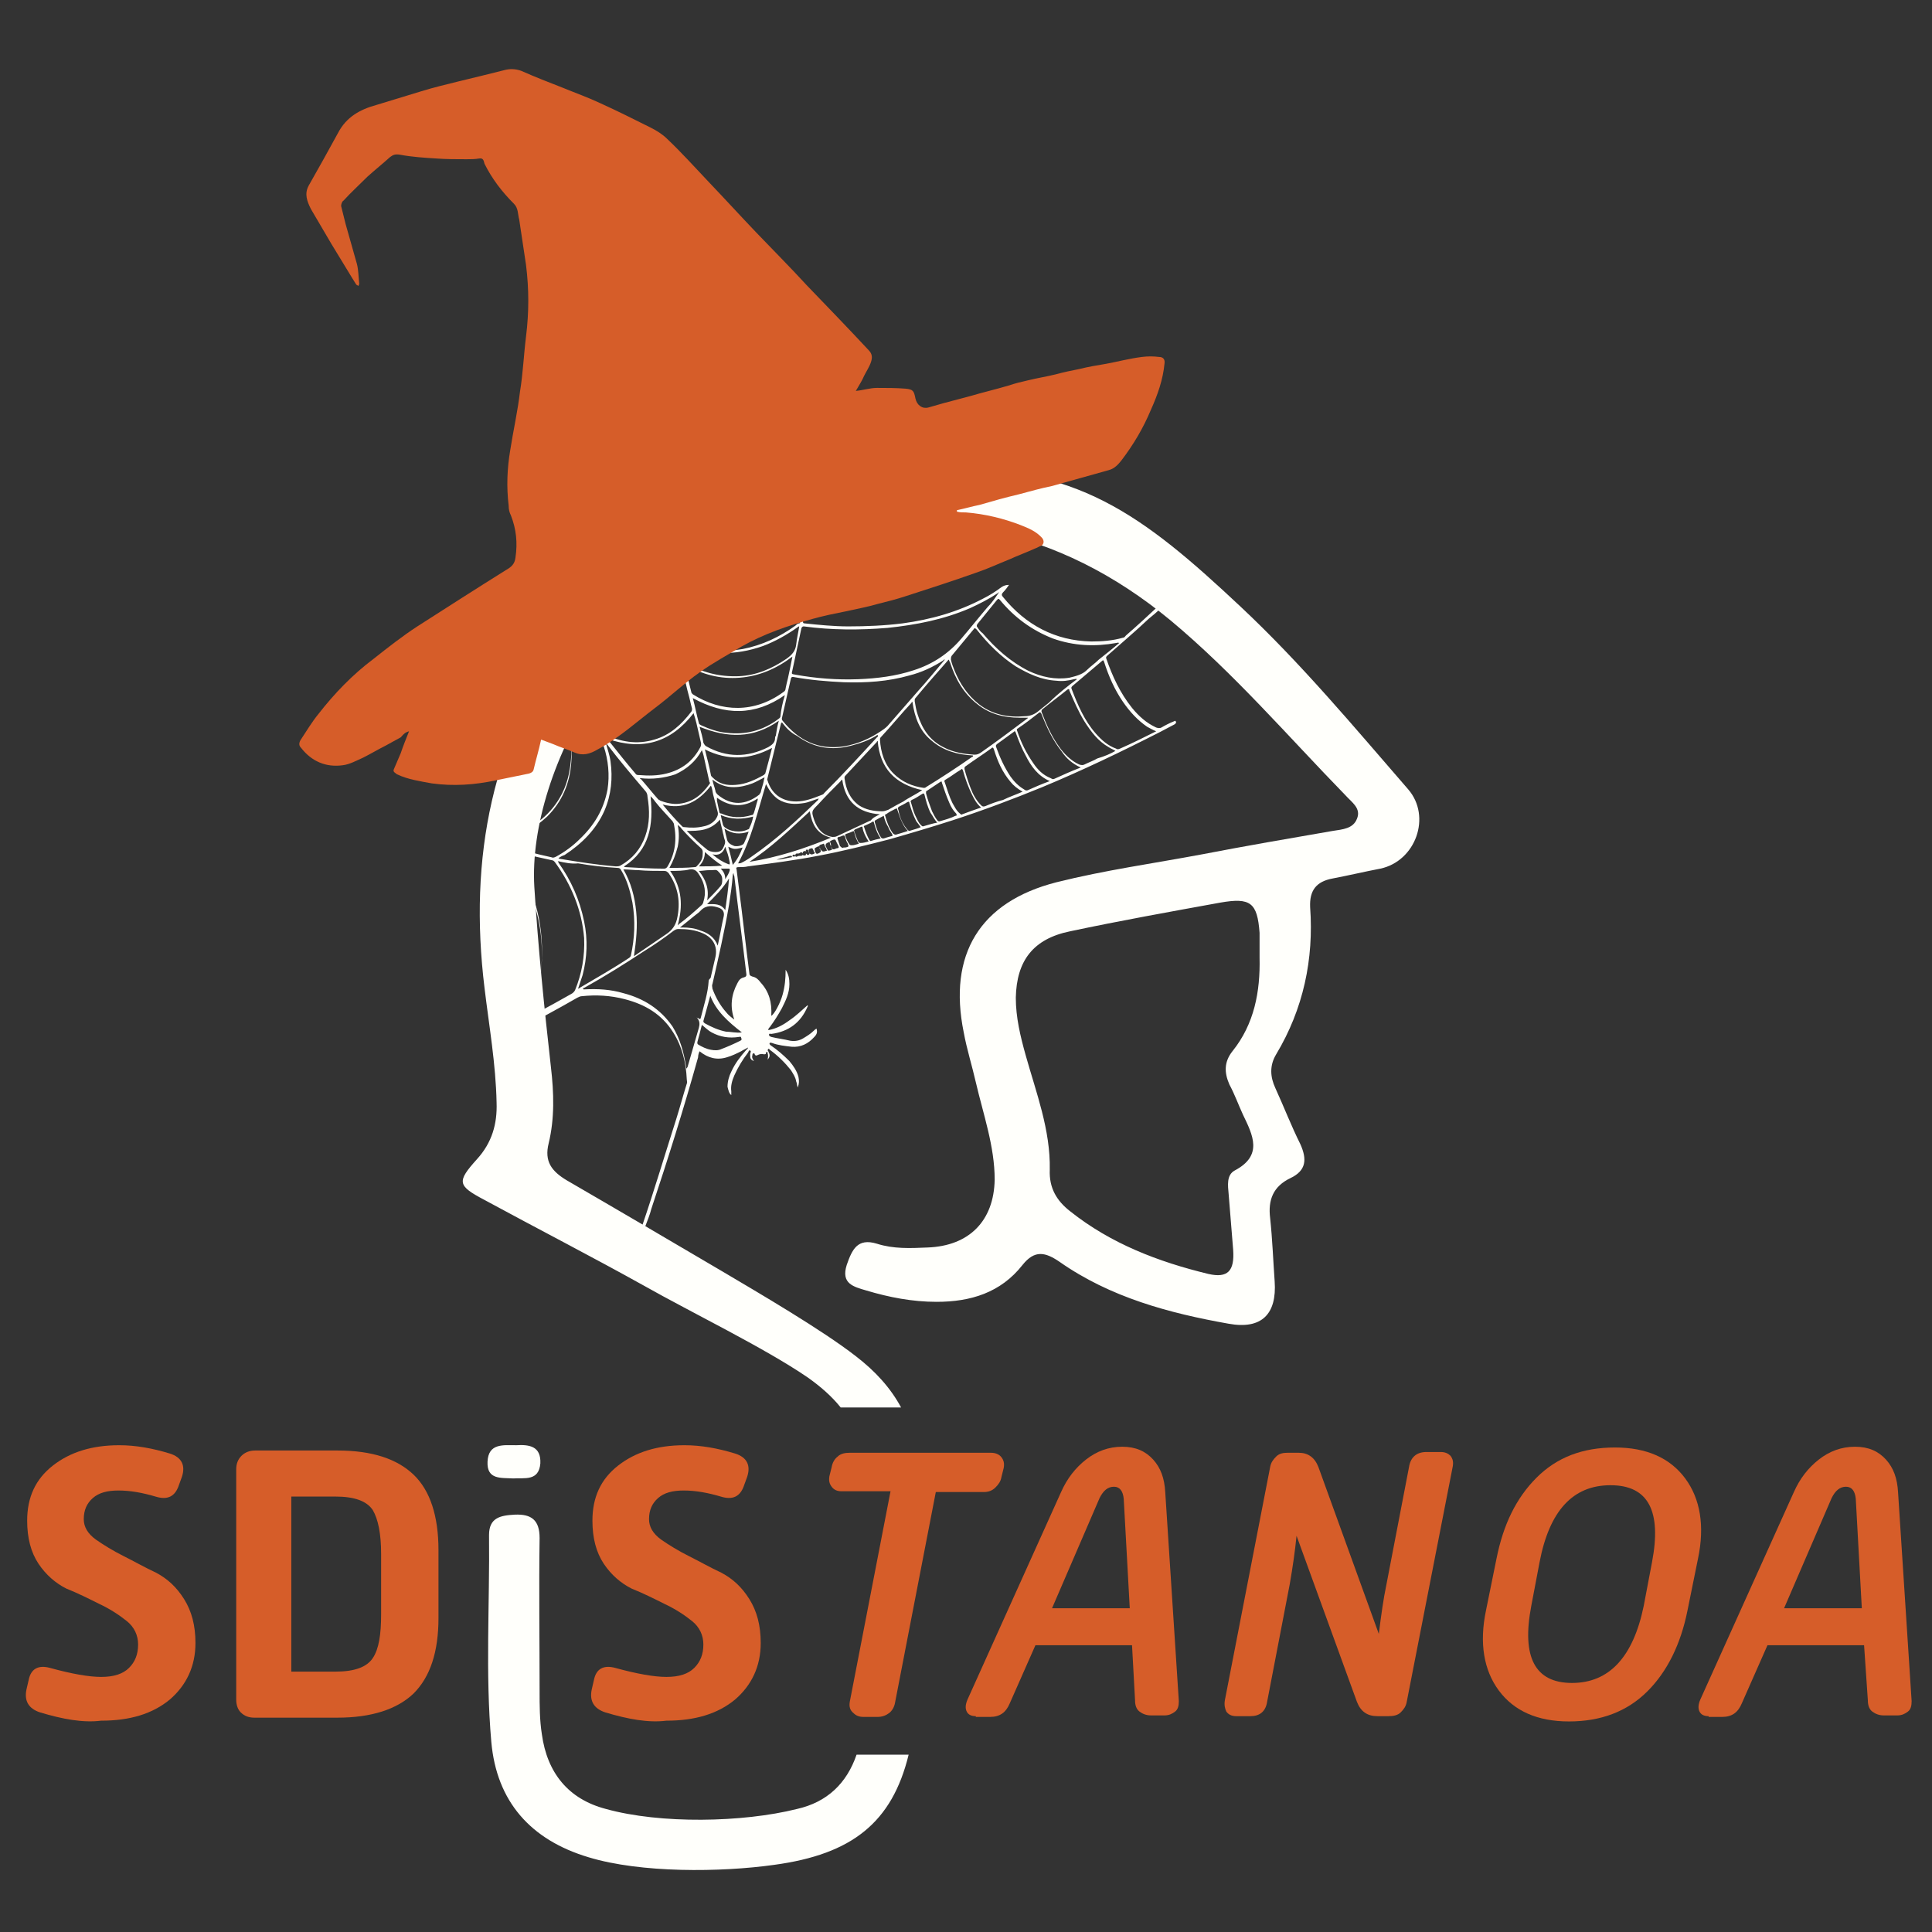 <?xml version="1.0" encoding="utf-8"?>
<!-- Generator: Adobe Illustrator 27.7.0, SVG Export Plug-In . SVG Version: 6.00 Build 0)  -->
<svg version="1.1" id="Calque_1" xmlns="http://www.w3.org/2000/svg" xmlns:xlink="http://www.w3.org/1999/xlink" x="0px" y="0px"
	 viewBox="0 0 256 256" style="enable-background:new 0 0 256 256;" xml:space="preserve">
<rect x="0" y="0" width="256" height="256" fill="#333333" stroke="none"/>
<style type="text/css">
	.st0{fill:#FFFFFB;}
	.st1{fill:#D65D29;}
</style>
<g>
	<path class="st0" d="M70.5,85.3c0.3-0.1,0.5-0.1,0.6,0.2c0.3,0.5,0.6,0.7,1.1,1c2.3,1.2,4.7,2,7.2,2.3c2.3,0.2,4.4-0.1,6.4-1.3
		c1.5-0.9,2.5-2.2,3.3-3.7c0.1-0.2,0-0.3,0-0.5c0-0.1-0.1-0.2,0.1-0.3c0.1,0,0.2,0,0.3,0.2c0.1,0.4,0.2,0.7,0.3,1.1
		c0,0.2,0.1,0.3,0.3,0.4c2.6,1.4,5.4,1.8,8.3,1.3c2.6-0.5,4.9-1.6,7-3.1c0.1-0.1,0.3-0.3,0.5-0.3c0.1,0,0.1-0.1,0.1-0.2
		c0.1-0.4,0.2-0.8,0.3-1.3c0-0.1,0-0.2,0.2-0.3c0.2,0,0.3,0,0.2,0.2c-0.1,0.4-0.2,0.9-0.3,1.3c0,0.2,0,0.3,0.2,0.3
		c1.9,0.2,3.9,0.4,5.8,0.4c2.4,0,4.8-0.1,7.2-0.4c3.7-0.5,7.3-1.5,10.7-3.3c0.8-0.4,1.6-0.9,2.4-1.5c0.3-0.2,0.6-0.3,1-0.3
		c-0.2,0.3-0.5,0.7-0.8,1c-0.2,0.2-0.2,0.4,0,0.6c3,3.7,6.9,5.8,11.7,5.9c1.4,0,2.8-0.1,4.2-0.5c0.2,0,0.3-0.2,0.4-0.3
		c1.5-1.3,2.9-2.6,4.4-4c0.1-0.1,0.2-0.3,0.3-0.1c0.1,0.1,0.1,0.3-0.1,0.5c-0.5,0.5-1.1,1-1.6,1.4c-1.8,1.7-3.7,3.3-5.5,4.9
		c-0.1,0.1-0.2,0.2-0.1,0.4c0.8,2.3,1.8,4.5,3.4,6.5c0.9,1.1,1.9,2,3.2,2.6c0.3,0.1,0.5,0.1,0.7,0c0.5-0.3,1.1-0.6,1.6-0.8
		c0.1,0,0.2-0.2,0.3,0c0.1,0.1,0,0.3-0.2,0.4c-0.6,0.3-1.3,0.7-1.9,1c-5.1,2.6-10.3,5.1-15.6,7.3c-3.9,1.6-7.9,3.1-11.9,4.4
		c-2.8,0.9-5.5,1.7-8.3,2.5c-3.1,0.8-6.3,1.6-9.5,2.2c-3.1,0.6-6.2,1-9.3,1.4c-0.4,0.1-0.9,0.1-1.3,0.1c-0.2,0-0.3,0.1-0.2,0.3
		c0.1,0.8,0.2,1.6,0.3,2.4c0.5,3.8,0.9,7.6,1.4,11.4c0,0.2,0.1,0.3,0.4,0.4c0.5,0.1,0.8,0.4,1.1,0.8c1.1,1.2,1.5,2.6,1.4,4.4
		c0.4-0.2,1.2-1.7,1.5-2.8c0.3-1.1,0.4-2.1,0.4-3.3c0.4,0.6,0.5,1.2,0.5,1.9c0,1.2-0.5,2.2-1,3.2c-0.5,0.9-1,1.7-1.6,2.5
		c-0.1,0.1-0.2,0.2-0.2,0.4c1.1-0.2,2-0.7,2.8-1.3c0.9-0.6,1.6-1.3,2.4-2c0.1,0.1,0,0.2,0,0.2c-0.9,2.1-2.5,3.3-4.8,3.6
		c-0.1,0-0.3-0.1-0.3,0.1c0,0.2,0.1,0.2,0.3,0.3c0.8,0.2,1.7,0.3,2.5,0.5c0.6,0.1,1.2,0,1.7-0.3c0.5-0.3,1-0.6,1.4-1
		c0.1-0.1,0.2-0.2,0.4-0.3c0.1,0.4,0.1,0.7-0.3,1.1c-0.8,0.9-1.8,1.4-3,1.3c-0.9-0.1-1.8-0.2-2.6-0.5c-0.1,0-0.2-0.1-0.3,0
		c-0.1,0.1,0,0.2,0.1,0.3c0.9,0.6,1.7,1.3,2.5,2.1c0.5,0.6,1,1.3,1.2,2.1c0.1,0.5,0.1,0.9-0.1,1.4c-0.1-0.3-0.1-0.6-0.2-0.8
		c-0.1-0.6-0.4-1-0.7-1.5c-0.8-1-1.7-1.9-2.8-2.7c-0.1-0.1-0.1-0.2-0.2-0.1c-0.1,0.1-0.1,0.2,0,0.3c0.2,0.4,0.3,0.7-0.1,1.1
		c0.1-0.3,0.1-0.6,0-0.9c0-0.1,0-0.2-0.1-0.1c-0.1,0-0.1,0.1-0.1,0.1c0,0.2-0.1,0.2-0.3,0.2c-0.3-0.1-0.6,0-0.8,0.1
		c-0.2,0.1-0.3,0.1-0.4-0.1c0-0.1-0.1-0.2-0.2-0.1c-0.1,0-0.1,0.1-0.1,0.2c-0.1,0.3,0,0.5,0.2,0.8c-0.5-0.2-0.5-0.4-0.5-0.9
		c0-0.2,0.2-0.4,0-0.5c-0.2-0.1-0.2,0.2-0.3,0.3c-0.7,0.9-1.3,1.9-1.8,3c-0.3,0.7-0.5,1.4-0.4,2.1c0,0.1,0,0.3,0,0.5
		c-0.3-0.2-0.4-0.7-0.5-1.1c0-0.7,0.2-1.4,0.5-2c0.5-1.1,1.2-2,2-2.9c0.1-0.1,0.2-0.1,0.2-0.3c-0.3,0.2-0.6,0.3-0.9,0.5
		c-0.6,0.3-1.2,0.6-1.9,0.8c-1.3,0.4-2.5,0.1-3.6-0.8c-0.1,0.2-0.2,0.5-0.2,0.8c-1.9,6.8-4,13.5-6.2,20.1c-0.2,0.8-0.5,1.5-0.8,2.3
		c0,0.1-0.1,0.3-0.3,0.2c-0.2-0.1-0.1-0.2-0.1-0.3c1.6-4.7,3-9.4,4.5-14.1c0.5-1.6,0.9-3.1,1.4-4.7c0.1-0.2,0-0.4,0-0.6
		c-0.1-2.2-0.6-4.3-1.8-6.2c-1.5-2.4-3.7-3.7-6.4-4.4c-1.9-0.5-3.8-0.6-5.7-0.4c-0.2,0-0.4,0.1-0.6,0.2c-2.6,1.5-5.2,2.9-7.9,4.3
		c-0.1,0-0.1,0.1-0.2,0.1c-0.1,0-0.2,0.2-0.3,0c0-0.1-0.1-0.3,0.1-0.3c0.7-0.3,1.3-0.7,2-1c0.2-0.1,0.3-0.2,0.3-0.4
		c0.7-2.6,1.2-5.2,1.3-7.9c0.1-4.5-1-8.7-3.7-12.4c-0.5-0.7-1.1-1.3-1.7-1.9c-0.3-0.3-0.6-0.5-1-0.7c-0.1,0-0.2-0.1-0.3-0.1
		c-0.1-0.1-0.1-0.2-0.1-0.4c0.1-0.1,0.2,0,0.2,0c0.4,0.2,0.8,0,1.2-0.1c2.3-0.5,4.4-1.6,6.1-3.2c2-2,3-4.4,3.2-7.2
		c0.2-2.3-0.2-4.5-0.7-6.7c-0.5-1.8-1.1-3.6-1.9-5.4c-0.3-0.7-0.8-1.2-1.3-1.8C71.2,86.3,70.9,85.8,70.5,85.3z M106.9,112.9
		c-0.1-0.1-0.2-0.2-0.4-0.1c-0.2,0.1-0.1,0.2-0.1,0.3c-0.1-0.2-0.3-0.2-0.4-0.1c-0.1,0.1-0.2,0.1-0.4,0.1c-0.1,0-0.2,0-0.2,0.2
		c-0.2-0.1-0.4-0.1-0.4,0.2c-0.1-0.1-0.1-0.1-0.3-0.1c-0.6,0.2-1.2,0.3-1.8,0.5c0.7,0,1.3-0.2,1.9-0.3c0.1,0,0.2,0,0.1-0.2
		c0.1,0.1,0.2,0.1,0.4,0.1c0.1-0.1,0.1-0.2,0-0.2c0.1,0.1,0.1,0.3,0.3,0.2c0.2-0.1,0.3-0.1,0.5-0.1c0.1,0,0.2,0,0.2-0.1
		c0.4,0.1,0.5,0.1,0.5-0.2c0.2,0.2,0.3,0.3,0.5,0c0.2,0.2,0.4,0.1,0.6,0c0.2-0.1-0.1-0.2-0.1-0.4c0-0.1-0.1-0.1-0.1-0.2
		c0-0.1-0.1-0.1-0.2-0.1c-0.4,0.1-0.4,0.2-0.3,0.6c0,0,0,0.1,0.1,0.1c-0.1-0.1-0.2-0.2-0.2-0.4c-0.1-0.2-0.1-0.1-0.3-0.1
		C106.8,112.7,106.7,112.7,106.9,112.9z M108.7,112.5c0.3,0.4,0.3,0.4,0.9,0.2c-0.1-0.1-0.1-0.3-0.2-0.4c-0.1-0.1-0.1-0.3-0.2-0.4
		c0-0.1,0-0.1-0.1-0.1c-0.2,0.1-0.4,0.1-0.5,0.2c-0.1,0.1,0,0.2,0,0.3C108.7,112.4,108.7,112.5,108.7,112.5c-0.1,0-0.1-0.1-0.1-0.2
		c0-0.2-0.1-0.2-0.3-0.1c-0.4,0.2-0.4,0.2-0.3,0.6c0.1,0.2,0.1,0.4,0.4,0.3C108.8,112.9,108.8,112.9,108.7,112.5
		C108.7,112.5,108.7,112.5,108.7,112.5z M132.5,78.3C132.5,78.4,132.6,78.4,132.5,78.3c0,0.1-0.2,0.2-0.3,0.3
		c-1.2,0.8-2.4,1.4-3.7,2c-3.5,1.5-7.1,2.2-10.9,2.6c-3.7,0.3-7.4,0.3-11.1-0.2c-0.2,0-0.2,0.1-0.3,0.2c-0.4,1.9-0.8,3.7-1.2,5.6
		c-0.1,0.5-0.2,0.5,0.4,0.6c2.8,0.5,5.5,0.7,8.3,0.6c2.5-0.1,5-0.4,7.4-1.2c2.5-0.8,4.6-2.2,6.3-4.2c1.2-1.4,2.3-2.8,3.5-4.2
		C131.6,79.7,132,79,132.5,78.3z M92.3,134.8c0.1,0.1,0.2,0.1,0.2,0.1c0.3,0.2,0.3,0.2,0.4-0.2c0.4-1.6,0.9-3.1,1-4.7
		c0-0.3,0.3-0.3,0.3-0.6c0.2-0.9,0.4-1.7,0.6-2.6c0.3-1.4-0.3-2.5-1.6-3.1c-1.1-0.5-2.2-0.6-3.3-0.6c-0.3,0-0.4,0.1-0.6,0.2
		c-1.3,1-2.6,1.9-3.9,2.7c-2.6,1.7-5.3,3.4-8,4.9c-0.1,0-0.2,0-0.1,0.2c0,0,0.1,0,0.1,0c1.8-0.1,3.5,0,5.2,0.5
		c2.7,0.7,4.9,2.1,6.5,4.4c1,1.6,1.5,3.4,1.8,5.3c0,0.1,0,0.2,0.1,0.3c0-0.1,0.1-0.2,0.1-0.2c0.5-1.7,1-3.5,1.5-5.2
		C92.7,135.8,92.8,135.3,92.3,134.8C92.3,134.9,92.3,134.9,92.3,134.8z M125.2,87.4C125.2,87.4,125.2,87.4,125.2,87.4
		c-0.1,0-0.2,0-0.2,0.1c-1.4,0.9-2.9,1.6-4.5,2c-2.8,0.8-5.7,1-8.7,0.9c-2.2-0.1-4.5-0.3-6.7-0.7c-0.2,0-0.2,0-0.3,0.2
		c-0.4,1.8-0.8,3.5-1.2,5.3c0,0.1,0,0.2,0.1,0.3c2.1,2.6,4.7,3.9,8.1,3.4c1.8-0.3,3.4-1,4.9-2c0.3-0.2,0.6-0.4,0.9-0.7
		c1.4-1.6,2.7-3.1,4.1-4.7C122.9,90.2,124,88.8,125.2,87.4z M66,111.5c0.1,0.1,0.2,0.1,0.3,0.2c2.2,0.8,4.5,1.4,6.8,1.9
		c0.2,0.1,0.4,0,0.6-0.1c1.1-0.6,2.2-1.4,3.1-2.3c1.9-1.8,3.2-3.9,3.7-6.6c0.3-1.9,0.1-3.9-0.5-5.7c-0.2-0.6-0.3-1.2-0.7-1.8
		c-1.4-1.8-2.8-3.6-4.2-5.5c-0.5-0.7-1-1.3-1.5-2c0.3,0.9,0.6,1.8,0.9,2.7c0.8,2.5,1.3,5,1.2,7.7c-0.1,1.8-0.4,3.5-1.2,5.1
		c-1.4,2.8-3.7,4.5-6.5,5.6C67.4,111.1,66.7,111.3,66,111.5z M66.7,112.3C66.7,112.3,66.7,112.3,66.7,112.3c0.1,0.2,0.2,0.4,0.4,0.5
		c0.1,0.2,0.3,0.3,0.4,0.5c3.3,4.1,4.5,8.8,4.3,13.9c-0.1,2.4-0.5,4.8-1.2,7.1c0,0.1,0,0.1,0,0.2c0.1,0,0.1-0.1,0.2-0.1
		c1.7-0.9,3.3-1.8,4.9-2.7c0.2-0.1,0.4-0.3,0.5-0.5c0.9-2.2,1.3-4.5,1.2-6.9c-0.3-3.7-1.7-7.1-3.9-10.1c-0.1-0.1-0.2-0.2-0.3-0.2
		c-1.4-0.3-2.8-0.6-4.2-1C68.2,112.7,67.4,112.5,66.7,112.3z M73.9,114.1c0.1,0.1,0.1,0.2,0.1,0.2c1.7,2.4,2.8,4.9,3.4,7.8
		c0.5,2.4,0.4,4.8-0.2,7.1c-0.2,0.6-0.4,1.2-0.6,1.8c0.1,0,0.1,0,0.2-0.1c2.2-1.3,4.5-2.6,6.6-4c0.1-0.1,0.2-0.2,0.2-0.3
		c0.5-2.3,0.6-4.6,0.2-7c-0.3-1.5-0.7-3-1.5-4.3c-0.1-0.2-0.2-0.3-0.5-0.3c-1.7-0.1-3.5-0.3-5.2-0.6
		C75.7,114.5,74.8,114.3,73.9,114.1z M142.7,90C142.7,89.9,142.7,89.9,142.7,90c-0.1-0.1-0.3,0-0.4,0c-0.8,0.2-1.5,0.3-2.3,0.2
		c-2-0.1-3.7-0.9-5.4-1.9c-2-1.3-3.7-3-5.2-4.9c-0.2-0.2-0.3-0.2-0.4,0c-1,1.2-2,2.4-2.9,3.5c-0.1,0.2-0.1,0.3-0.1,0.5
		c0.1,0.5,0.3,1,0.5,1.5c0.7,1.7,1.7,3.2,3.2,4.4c1.8,1.4,3.9,1.8,6.1,1.6c0.6,0,1.2-0.2,1.7-0.6c0.5-0.4,1-0.8,1.5-1.2
		C140.2,91.9,141.5,90.9,142.7,90z M125.7,87.4C125.7,87.4,125.6,87.4,125.7,87.4c-1.5,1.7-3,3.4-4.4,5.1c-0.1,0.1-0.1,0.2-0.1,0.4
		c0.1,0.6,0.2,1.2,0.4,1.8c0.6,1.9,1.6,3.4,3.4,4.3c1.3,0.7,2.7,0.9,4.1,1c0.4,0,0.6-0.1,0.9-0.3c2-1.4,4-2.9,6-4.4
		c0.1-0.1,0.2-0.1,0.2-0.2c-0.4,0-0.7,0-1.1,0c-2.1,0-4-0.5-5.6-1.8c-1.8-1.4-2.9-3.3-3.6-5.5C125.8,87.7,125.8,87.5,125.7,87.4z
		 M74,113.7c0.1,0.1,0.2,0.1,0.2,0.1c2.4,0.4,4.9,0.8,7.4,1c0.2,0,0.4,0,0.6-0.1c1.6-0.9,2.7-2.2,3.3-3.9c0.6-1.7,0.6-3.4,0.3-5.2
		c0-0.3-0.1-0.6-0.3-0.8c-1.7-2-3.4-4-5-6.1c-0.1-0.1-0.1-0.2-0.2-0.2c0.2,0.8,0.5,1.6,0.6,2.4c0.3,2.2,0.1,4.4-0.8,6.5
		c-1.1,2.5-3,4.4-5.3,5.9C74.5,113.4,74.3,113.5,74,113.7z M148.3,85.2c-0.2-0.1-0.3,0-0.4,0c-2.8,0.5-5.6,0.4-8.4-0.6
		c-2.8-1.1-5.1-2.8-7-5.1c-0.2-0.2-0.2-0.2-0.4,0c-0.9,1.1-1.7,2.1-2.6,3.2c-0.1,0.2-0.1,0.3,0,0.4c0.2,0.3,0.4,0.6,0.7,0.8
		c1.7,2,3.7,3.8,6.1,5c1.7,0.8,3.5,1.2,5.4,0.9c0.8-0.2,1.7-0.4,2.3-1c0.5-0.5,1.1-0.9,1.6-1.4C146.6,86.6,147.5,85.9,148.3,85.2z
		 M72.1,86.8c0,0.1,0,0.1,0,0.1c0.5,0.7,1,1.4,1.5,2.1c0.5,0.7,1,1.5,1.7,2.1c0.8,0.7,1.7,1.3,2.7,1.8c2.2,1.1,4.5,1.3,6.9,0.6
		c2.2-0.7,4-2.1,5.6-3.8c0.1-0.1,0.1-0.2,0.1-0.4c-0.2-0.8-0.4-1.6-0.6-2.4c-0.2-0.9-0.4-1.8-0.7-2.7c-0.1,0.2-0.2,0.4-0.3,0.5
		c-2.1,3.2-5.1,4.7-8.9,4.5c-2.2-0.1-4.3-0.7-6.3-1.5C73.3,87.4,72.7,87.1,72.1,86.8z M103.6,95.7c0,0.1-0.1,0.1-0.1,0.1
		c-0.6,2.4-1.2,4.9-1.8,7.3c0,0.1-0.1,0.2,0,0.3c0.5,1.7,1.8,2.8,3.8,2.8c1.1,0,2.2-0.4,3.2-0.8c0.2-0.1,0.4-0.1,0.5-0.3
		c2.4-2.4,4.7-4.9,7-7.4c0.1-0.1,0.2-0.1,0.1-0.3c-0.1,0-0.1,0-0.2,0.1c-1,0.6-2.1,1-3.3,1.3c-2.6,0.7-5,0.3-7.2-1.3
		C104.8,97.1,104.2,96.5,103.6,95.7z M120.9,93c-0.1,0-0.1,0-0.1,0.1c-1.4,1.5-2.7,3.1-4.1,4.6c-0.1,0.1-0.1,0.2-0.1,0.3
		c0.1,1.7,0.6,3.3,1.8,4.5c1.1,1.1,2.5,1.7,4,1.9c0.1,0,0.2,0,0.3-0.1c2.1-1.3,4.1-2.6,6.1-4c0.1,0,0.2-0.1,0.1-0.2
		c-2-0.1-3.9-0.6-5.5-2C121.9,96.9,121.2,95.1,120.9,93z M153.2,96.9c-0.5-0.2-0.8-0.4-1.2-0.6c-1.3-0.9-2.3-2-3.2-3.3
		c-1.1-1.6-1.9-3.4-2.5-5.3c-0.1-0.2-0.1-0.3-0.3-0.1c-1.3,1.1-2.6,2.2-3.9,3.3c-0.1,0.1-0.2,0.2-0.1,0.4c0.8,2.1,1.7,4.2,3.2,5.9
		c0.8,0.9,1.6,1.6,2.7,2c0.1,0.1,0.3,0.1,0.5,0C150,98.5,151.6,97.7,153.2,96.9z M76,92c0,0.1,0,0.1,0.1,0.2
		c1.3,1.6,2.6,3.3,3.8,4.9c0.1,0.1,0.1,0.2,0.2,0.2c2.1,1,4.3,1.4,6.6,0.7c2.1-0.6,3.6-2,4.9-3.7c0.1-0.1,0.1-0.3,0.1-0.4
		c-0.2-0.7-0.3-1.3-0.5-2c-0.2-0.7-0.3-1.3-0.5-2c-0.1,0.1-0.2,0.2-0.2,0.2c-0.9,0.9-1.8,1.7-2.8,2.3c-2.7,1.7-5.5,2.2-8.6,1.2
		C78,93.2,77,92.7,76,92z M84,126.7c1.5-1,2.9-2,4.4-3c0.7-0.5,1.1-1.1,1.3-1.9c0.5-2.2,0.2-4.2-1.1-6.1c-0.2-0.2-0.3-0.3-0.6-0.3
		c-1.1,0-2.3,0-3.4-0.1c-0.6,0-1.3-0.1-2-0.1c1,1.7,1.5,3.6,1.7,5.6C84.5,122.7,84.3,124.7,84,126.7z M90.7,88
		c0.3,1.3,0.6,2.5,0.9,3.7c0,0.1,0.1,0.2,0.2,0.3c3.8,2.4,8.2,2.5,12-0.3c0.2-0.1,0.3-0.3,0.3-0.5c0.1-0.5,0.2-0.9,0.3-1.3
		c0.2-0.9,0.4-1.9,0.6-2.9c-2.1,1.6-4.4,2.6-7,2.8C95.5,90,93,89.4,90.7,88z M80.5,97.9c0,0.1,0.1,0.2,0.2,0.3
		c1.2,1.5,2.3,2.9,3.5,4.3c0.1,0.2,0.3,0.2,0.5,0.2c1.2,0.1,2.4,0.1,3.6-0.2c2-0.5,3.5-1.6,4.5-3.5c0.1-0.2,0.1-0.3,0.1-0.5
		c-0.1-0.4-0.2-0.9-0.3-1.3c-0.2-0.9-0.4-1.8-0.7-2.7C88.9,98.4,85.1,99.5,80.5,97.9z M122.2,104.7c-3.6-0.8-5.6-2.9-5.9-6.5
		c-0.1,0-0.1,0-0.1,0.1c-1.4,1.5-2.8,3-4.2,4.5c-0.1,0.1-0.1,0.2-0.1,0.3c0.2,1.5,0.7,2.7,1.9,3.6c0.9,0.6,2,0.8,3.1,0.8
		c0.3,0,0.5-0.1,0.8-0.2c0.7-0.4,1.4-0.8,2-1.1C120.4,105.7,121.3,105.3,122.2,104.7z M105.9,83C105.9,83,105.9,83,105.9,83
		c-0.1,0-0.2,0.1-0.2,0.1c-1.4,1-3,1.9-4.6,2.5c-3.7,1.3-7.3,1.3-10.9-0.5c-0.1,0-0.1-0.1-0.2,0c0.2,0.7,0.4,1.5,0.5,2.3
		c0,0.1,0.1,0.2,0.2,0.3c2.2,1.4,4.6,2,7.2,1.9c2.3-0.1,4.4-1,6.3-2.3c0.7-0.5,1.2-1,1.3-1.9C105.6,84.5,105.8,83.7,105.9,83z
		 M147.8,99.5c-0.3-0.2-0.6-0.3-0.9-0.5c-1.4-0.8-2.3-2-3.2-3.4c-0.8-1.3-1.4-2.7-2-4.1c0-0.1,0-0.3-0.3-0.1
		c-1.1,0.9-2.2,1.7-3.3,2.6c-0.1,0.1-0.1,0.2-0.1,0.3c0.6,1.6,1.3,3.2,2.3,4.6c0.7,1,1.6,1.9,2.7,2.4c0.3,0.1,0.5,0.1,0.7,0
		c0.6-0.3,1.2-0.5,1.7-0.8C146.4,100.2,147.1,99.9,147.8,99.5z M97.2,115.7C97.2,115.7,97.2,115.7,97.2,115.7
		c-0.1,0.1-0.1,0.2-0.1,0.2c-0.1,1.4-0.3,2.7-0.5,4c-0.6,3.5-1.4,7-2.2,10.5c-0.1,0.2,0,0.4,0,0.6c0.4,1.1,1,2.2,1.8,3.1
		c0.3,0.4,0.7,0.7,1.1,1c-0.6-1.7-0.4-3.3,0.4-4.8c0.2-0.4,0.4-0.7,0.9-0.8c0.3-0.1,0.3-0.2,0.3-0.4c-0.5-4.3-1.1-8.7-1.6-13
		C97.2,115.9,97.2,115.8,97.2,115.7z M101.5,103.9c-1.1,3.6-1.9,7.2-3.7,10.5c0.2,0,0.3,0,0.5-0.1c0.4-0.2,0.9-0.5,1.3-0.8
		c3.2-2.2,6-4.8,8.8-7.5c0,0,0-0.1,0.1-0.2c-0.7,0.2-1.3,0.5-1.9,0.6c-1.2,0.2-2.4,0.2-3.5-0.5C102.4,105.4,101.9,104.7,101.5,103.9
		z M143.2,101.7c-1.1-0.5-1.9-1.2-2.5-2.1c-1.2-1.5-2-3.2-2.7-5c-0.1-0.2-0.2-0.3-0.4-0.1c-0.9,0.7-1.8,1.4-2.7,2
		c-0.2,0.1-0.2,0.2-0.1,0.4c0.5,1.5,1.2,2.9,2.1,4.2c0.6,0.9,1.3,1.6,2.3,2c0.2,0.1,0.3,0.2,0.5,0.1
		C140.8,102.7,141.9,102.2,143.2,101.7z M104,92.1c-4,2.8-8,2.7-12.2,0.4c0.3,1.1,0.5,2.2,0.8,3.3c0,0.1,0.1,0.2,0.3,0.3
		c1.1,0.5,2.2,0.9,3.4,1c2.5,0.3,4.8-0.3,6.8-1.8c0.1-0.1,0.2-0.1,0.3-0.3C103.5,94,103.7,93.1,104,92.1z M84.8,103.1
		c0,0.1,0,0.1,0.1,0.1c0.8,0.9,1.5,1.8,2.3,2.7c0.1,0.1,0.2,0.1,0.3,0.2c0.8,0.3,1.7,0.5,2.5,0.4c1.8-0.2,3-1.2,4-2.6
		c0.1-0.1,0.1-0.2,0-0.3c-0.2-0.9-0.4-1.8-0.6-2.7c-0.1-0.5-0.2-1-0.4-1.5c-0.8,1.5-2,2.5-3.5,3.2C88,103.1,86.4,103.3,84.8,103.1z
		 M135.5,104.9c-0.7-0.4-1.2-0.8-1.6-1.3c-1.1-1.3-1.7-2.7-2.2-4.3c-0.1-0.3-0.2-0.3-0.4-0.1c-1.1,0.8-2.2,1.5-3.3,2.3
		c-0.2,0.1-0.2,0.2-0.2,0.4c0.2,0.8,0.5,1.7,0.8,2.5c0.3,0.8,0.7,1.6,1.4,2.3c0.2,0.2,0.3,0.2,0.6,0.1c0.7-0.3,1.5-0.6,2.3-0.8
		C133.7,105.6,134.6,105.3,135.5,104.9z M116.6,107.9c-2.9-0.2-4.6-1.7-5-4.6c-0.1,0.1-0.2,0.1-0.2,0.2c-1,1-2,2-3,3.1
		c-0.9,0.9-0.9,0.9-0.5,2.1c0.4,1.1,1.1,2,2.4,2.2c0.2,0,0.4,0,0.6-0.1c1.5-0.7,3-1.4,4.5-2.1C115.7,108.3,116.2,108.1,116.6,107.9z
		 M86.2,105.5c0.4,3.8-0.1,7.1-3.5,9.3c0,0.1,0.1,0.1,0.2,0.1c1.7,0.1,3.4,0.2,5.1,0.2c0.2,0,0.3-0.1,0.4-0.2
		c1.1-1.8,1.3-3.7,0.9-5.7c0-0.1-0.1-0.2-0.2-0.4c-0.8-0.9-1.6-1.7-2.3-2.6C86.6,105.9,86.4,105.7,86.2,105.5z M102.3,99.1
		c-3,1.6-5.9,1.7-8.9,0.2c0.3,1.2,0.6,2.3,0.8,3.4c0,0.1,0.1,0.2,0.2,0.3c0.9,0.9,1.9,1.1,3.1,1c1.4-0.1,2.6-0.7,3.7-1.3
		c0.1-0.1,0.1-0.1,0.2-0.2C101.7,101.4,102,100.3,102.3,99.1z M103.2,95.5c-3.4,2.4-6.8,2.3-10.5,0.8c0.2,0.7,0.4,1.4,0.5,2.1
		c0.1,0.2,0.2,0.4,0.4,0.5c2.7,1.5,5.4,1.5,8.2,0.1c0.5-0.3,0.9-0.6,0.9-1.2c0-0.1,0-0.2,0.1-0.3C102.9,96.8,103,96.2,103.2,95.5z
		 M139.1,103.5c-1.6-0.7-2.5-2-3.2-3.4c-0.5-0.9-0.9-1.9-1.3-3c-0.1-0.2-0.1-0.3-0.3-0.1c-0.7,0.5-1.5,1.1-2.2,1.6
		c-0.1,0.1-0.2,0.2-0.1,0.4c0.5,1.4,1.1,2.7,1.9,3.9c0.5,0.7,1.1,1.3,1.8,1.7c0.1,0.1,0.3,0.2,0.5,0.1
		C137.1,104.3,138,103.9,139.1,103.5z M107.3,107.5c-2.6,2.4-5.1,4.8-8,6.7c3.7-0.6,7.2-1.7,10.8-3.2
		C108.2,110.5,107.6,109.2,107.3,107.5z M87.8,106.6C87.8,106.7,87.8,106.7,87.8,106.6c0.9,1.1,1.7,2,2.6,2.9
		c0.1,0.1,0.2,0.1,0.3,0.1c0.8,0.1,1.7,0.1,2.5-0.1c0.6-0.1,1.2-0.4,1.6-0.9c0.2-0.3,0.4-0.6,0.3-1c-0.2-0.8-0.4-1.5-0.6-2.3
		c-0.1-0.4-0.1-0.8-0.3-1.2C92.5,106.3,90.5,107.3,87.8,106.6z M88.8,115.4c1.6,2.3,1.7,4.7,1,7.2c0.1,0,0.1-0.1,0.1-0.1
		c1.1-0.8,2.1-1.7,3.1-2.6c0.1-0.1,0.2-0.3,0.2-0.4c0.4-1.2,0.2-2.4-0.5-3.5c-0.3-0.5-0.6-0.9-1.3-0.8
		C90.6,115.4,89.7,115.4,88.8,115.4z M130,107c-0.6-0.5-0.9-1.1-1.2-1.7c-0.5-1-0.9-2.1-1.2-3.2c-0.1-0.2-0.1-0.3-0.3-0.1
		c-0.7,0.4-1.3,0.9-2,1.3c-0.2,0.1-0.2,0.2-0.1,0.4c0.3,0.9,0.6,1.9,1,2.7c0.3,0.5,0.5,1,1,1.4c0.1,0.1,0.2,0.2,0.3,0.1
		C128.3,107.6,129.1,107.3,130,107z M90.1,122.9c0.2,0,0.3,0,0.4,0c0.8,0,1.6,0.1,2.3,0.4c1,0.3,1.9,0.9,2.3,2c0,0,0,0,0,0
		c0,0,0,0,0,0c0.3-1.3,0.5-2.6,0.8-3.9c0.1-0.5-0.1-0.9-0.6-1.1c-0.8-0.3-1.7-0.4-2.4,0.3c-0.1,0.1-0.2,0.2-0.3,0.3
		C91.8,121.5,91,122.2,90.1,122.9z M88.7,115c0.1,0,0.1,0,0.2,0c1,0,2.1,0,3.1-0.1c0.1,0,0.2,0,0.3-0.1c0.4-0.4,0.8-0.9,0.8-1.5
		c0-0.3,0.1-0.6-0.2-0.9c-0.9-0.8-1.8-1.7-2.6-2.6c-0.1-0.2-0.3-0.3-0.5-0.5c0.2,1,0.2,1.9,0,2.9C89.5,113.3,89.2,114.1,88.7,115z
		 M94.4,103.3c0.1,0.6,0.3,1,0.4,1.5c0,0.2,0.2,0.4,0.3,0.5c1.8,1.5,3.7,1.4,5.5,0c0.1-0.1,0.1-0.2,0.2-0.3c0.1-0.5,0.3-1,0.4-1.5
		c0-0.2,0.1-0.3,0.1-0.5c-0.6,0.3-1.1,0.6-1.6,0.8c-0.8,0.3-1.6,0.5-2.5,0.5C96.2,104.3,95.3,104,94.4,103.3z M122.7,105.1
		c0.2,0.8,0.5,1.6,0.8,2.4c0.2,0.4,0.4,0.8,0.7,1.2c0.1,0.1,0.2,0.2,0.4,0.1c0.7-0.2,1.4-0.4,2-0.7c0.2,0,0.2-0.1,0.1-0.3
		c-0.4-0.4-0.7-0.9-0.9-1.4c-0.4-0.9-0.7-1.8-1-2.7c0-0.1,0-0.2-0.2-0.1c-0.6,0.4-1.2,0.8-1.8,1.2
		C122.7,104.8,122.7,104.9,122.7,105.1z M91,110.1c0.9,0.9,1.7,1.7,2.6,2.4c0.3,0.3,0.8,0.4,1.2,0.4c0.4,0,0.8-0.1,1-0.5
		c0.2-0.4,0.4-0.8,0.2-1.2c-0.1-0.3-0.1-0.5-0.2-0.8c-0.1-0.6-0.3-1.1-0.4-1.8C94.1,110.1,92.6,110.1,91,110.1z M93,135.8
		c-0.2,0.8-0.4,1.6-0.6,2.3c0,0.2,0,0.2,0.1,0.3c0.5,0.3,1.1,0.6,1.7,0.7c0.5,0.1,1,0.1,1.4-0.1c0.8-0.3,1.7-0.7,2.5-1.1
		c0.2-0.1,0.2-0.2,0.1-0.4c0-0.2-0.2-0.1-0.3-0.1c-1.3,0.2-2.5,0-3.6-0.6C93.9,136.6,93.5,136.2,93,135.8z M98.3,136.8
		c-1.8-1.4-3.4-2.8-4.2-4.9c0,0,0,0,0,0.1c-0.3,1.1-0.6,2.2-0.9,3.3c0,0.2,0.1,0.2,0.2,0.3c0.9,0.5,1.8,0.9,2.8,1.1
		C96.8,136.7,97.5,136.9,98.3,136.8z M95,105.7c0,0.2,0,0.3,0,0.4c0.1,0.5,0.2,0.9,0.3,1.4c0,0.2,0.1,0.3,0.3,0.3
		c1.3,0.6,2.7,0.6,4,0.2c0.2,0,0.2-0.1,0.3-0.3c0.2-0.6,0.3-1.1,0.5-1.7c0,0,0-0.1,0-0.2C98.6,107,96.8,107,95,105.7z M124.2,109
		c-0.4-0.4-0.6-0.9-0.9-1.3c-0.4-0.8-0.6-1.6-0.8-2.4c-0.1-0.2-0.1-0.2-0.3-0.1c-0.5,0.3-0.9,0.6-1.4,0.8c-0.1,0.1-0.2,0.2-0.1,0.3
		c0.2,0.6,0.3,1.2,0.6,1.8c0.2,0.4,0.4,0.9,0.7,1.2c0.1,0.1,0.2,0.2,0.3,0.2C123,109.3,123.6,109.1,124.2,109z M93.7,119.3
		c0.6-0.6,1.2-1.2,1.7-1.8c0.3-0.3,0.3-0.6,0.3-1c0-0.5-0.3-0.8-0.6-1.1c-0.2-0.2-0.5-0.1-0.8-0.1c-0.1,0-0.2,0-0.3,0
		c-0.5,0-0.9,0.1-1.4,0.1C93.5,116.5,94,117.8,93.7,119.3z M99.8,108.2c-1.5,0.4-2.9,0.4-4.3-0.2c0.1,0.5,0.2,0.9,0.3,1.3
		c0,0.1,0.1,0.1,0.1,0.2c0.7,0.7,2.2,0.9,3.2,0.4c0.1,0,0.2-0.1,0.2-0.2C99.5,109.3,99.7,108.8,99.8,108.2z M122,109.6
		c-0.2-0.3-0.4-0.5-0.6-0.8c-0.4-0.8-0.7-1.6-0.9-2.4c0-0.2-0.1-0.2-0.3-0.1c-0.3,0.2-0.7,0.4-1.1,0.6c-0.1,0.1-0.2,0.2-0.1,0.3
		c0.1,0.3,0.1,0.5,0.2,0.8c0.2,0.7,0.5,1.3,1,1.9c0.1,0.1,0.2,0.2,0.3,0.2C121.1,109.9,121.6,109.8,122,109.6z M120.3,110.1
		c-0.3-0.3-0.5-0.6-0.7-1c-0.3-0.6-0.5-1.2-0.7-1.8c0-0.2-0.1-0.2-0.3-0.1c-0.4,0.2-0.8,0.4-1.2,0.7c-0.1,0-0.2,0.1-0.1,0.2
		c0.2,0.8,0.5,1.6,1,2.3c0.1,0.1,0.2,0.2,0.4,0.2C119.3,110.4,119.8,110.3,120.3,110.1z M99.2,110.2c-1.2,0.4-2.2,0.3-3.2-0.4
		c0.1,0.5,0.2,0.9,0.3,1.3c0.1,0.6,0.5,0.8,1,1c0.5,0.1,1.2-0.1,1.3-0.4C98.8,111.3,99,110.8,99.2,110.2z M96.1,120.6
		c0.2-1.4,0.4-2.8,0.5-4.2c-0.8,1.3-1.8,2.3-2.9,3.4C94.7,119.8,95.5,119.7,96.1,120.6z M117.1,108.1c-0.4,0.2-0.8,0.4-1.1,0.6
		c-0.1,0-0.1,0.1-0.1,0.2c0.2,0.7,0.4,1.4,0.8,2c0.1,0.2,0.2,0.2,0.4,0.2c0.3-0.1,0.6-0.2,1-0.3c0.2,0,0.2-0.1,0.1-0.3
		c-0.2-0.3-0.4-0.6-0.5-0.9C117.4,109.1,117.2,108.6,117.1,108.1z M116.7,111.1c-0.5-0.7-0.7-1.4-0.9-2.1c0-0.1-0.1-0.2-0.2-0.1
		c-0.3,0.2-0.6,0.3-1,0.5c-0.1,0-0.2,0.1-0.1,0.2c0.2,0.6,0.4,1.2,0.7,1.7c0.1,0.1,0.1,0.2,0.3,0.1
		C115.8,111.3,116.2,111.2,116.7,111.1z M95.7,114.7C95.7,114.7,95.7,114.7,95.7,114.7c-0.8-0.5-1.5-1.1-2.3-1.8
		c0,0.8-0.3,1.4-0.8,1.9C93.7,114.8,94.7,114.8,95.7,114.7z M115.1,111.5c-0.4-0.6-0.7-1.2-0.8-1.8c0-0.2-0.1-0.2-0.3-0.1
		c-0.2,0.1-0.5,0.2-0.7,0.3c-0.1,0.1-0.2,0.1-0.1,0.2c0.1,0.5,0.3,0.9,0.5,1.4c0.1,0.1,0.1,0.2,0.3,0.2
		C114.4,111.7,114.7,111.6,115.1,111.5z M97.1,114.6c0.6-0.7,1-1.5,1.3-2.3c-1.1,0.3-1.2,0.2-1.9-0.1
		C96.7,112.9,96.9,113.7,97.1,114.6z M94.4,113.2c0.7,0.6,1.3,1,2.1,1.3c0.2,0.1,0.2,0,0.2-0.2c-0.1-0.5-0.2-1-0.4-1.5
		c-0.1-0.2-0.1-0.4-0.2-0.6C95.8,113.1,95.2,113.4,94.4,113.2z M113.8,111.8c-0.3-0.5-0.5-1-0.6-1.5c0-0.2-0.1-0.2-0.3-0.1
		c-0.2,0.1-0.5,0.2-0.8,0.3c-0.1,0.1-0.2,0.1-0.1,0.2c0.1,0.4,0.3,0.8,0.5,1.1c0.1,0.2,0.2,0.2,0.4,0.2
		C113.2,112,113.4,111.9,113.8,111.8z M111.8,112.3c0.1,0,0.1,0,0.2,0c0.5-0.1,0.5-0.1,0.3-0.6c-0.1-0.1-0.1-0.2-0.2-0.4
		c-0.1-0.2-0.1-0.6-0.3-0.6c-0.2,0-0.4,0.2-0.7,0.2c-0.1,0.1-0.2,0.1-0.1,0.3c0.1,0.3,0.2,0.6,0.3,0.9
		C111.5,112.3,111.6,112.4,111.8,112.3z M110.6,112.5c0.1,0,0.2-0.1,0.3-0.1c0.2,0,0.3-0.1,0.2-0.3c-0.1-0.2-0.2-0.4-0.3-0.6
		c-0.1-0.3-0.2-0.3-0.5-0.2c-0.4,0.2-0.4,0.2-0.3,0.6c0.1,0.2,0.2,0.4,0.2,0.6C110.4,112.5,110.5,112.6,110.6,112.5z M95.5,115.1
		c0.4,0.4,0.6,0.8,0.6,1.4c0.3-0.5,0.5-0.8,0.6-1.2c0-0.1,0-0.2-0.1-0.2C96.2,115.1,95.9,115.1,95.5,115.1z M109.9,112.7
		c0.4-0.1,0.4-0.1,0.3-0.4c-0.1-0.1-0.1-0.3-0.1-0.4c-0.1-0.4-0.1-0.4-0.5-0.2c-0.2,0.1-0.2,0.2-0.2,0.4c0.1,0.2,0.2,0.4,0.3,0.6
		C109.7,112.7,109.8,112.7,109.9,112.7z"/>
</g>
<g>
	<g id="SDIS_Ancien_00000071540079295112116880000006831910488338687140_">
		<g>
			<g>
				<path class="st1" d="M5.3,226.9c-1.5-0.5-2.1-1.5-1.8-3l0.3-1.3c0.3-1.5,1.3-2,2.8-1.6c2.9,0.8,5.2,1.2,6.8,1.2
					c1.7,0,2.9-0.4,3.7-1.2c0.8-0.8,1.2-1.8,1.2-3.1c0-1.2-0.5-2.3-1.5-3.1c-1-0.8-2.2-1.6-3.7-2.3c-1.4-0.7-2.8-1.4-4.3-2
					c-1.4-0.7-2.7-1.8-3.7-3.3c-1-1.5-1.5-3.4-1.5-5.7c0-3.1,1.1-5.5,3.4-7.3s5.2-2.7,8.8-2.7c2.2,0,4.4,0.4,6.7,1.1
					c1.6,0.5,2.1,1.6,1.6,3.1l-0.4,1.1c-0.5,1.5-1.5,2-3.1,1.5c-1.7-0.5-3.3-0.8-4.9-0.8c-1.5,0-2.6,0.3-3.4,1
					c-0.8,0.7-1.2,1.6-1.2,2.8c0,1,0.5,1.9,1.6,2.7c1,0.7,2.3,1.5,3.7,2.2c1.4,0.7,2.8,1.5,4.3,2.2c1.5,0.8,2.7,1.9,3.7,3.5
					s1.5,3.5,1.5,5.8c0,3.1-1.2,5.6-3.4,7.5c-2.3,1.9-5.3,2.8-9.1,2.8C11,228.3,8.3,227.8,5.3,226.9z"/>
				<path class="st1" d="M31.3,225.2v-30.5c0-0.7,0.2-1.3,0.7-1.8c0.4-0.4,1-0.7,1.8-0.7h10.9c4.6,0,7.9,1.1,10.1,3.2
					c2.2,2.1,3.3,5.5,3.3,10v9c0,4.5-1.1,7.8-3.3,10c-2.2,2.1-5.6,3.2-10.1,3.2H33.7c-0.7,0-1.3-0.2-1.8-0.7
					C31.5,226.5,31.3,225.9,31.3,225.2z M38.6,221.5h5.8c2.6,0,4.2-0.6,5-1.8c0.8-1.2,1.1-3.1,1.1-5.8v-8c0-2.7-0.4-4.6-1.1-5.8
					c-0.8-1.2-2.4-1.8-5-1.8h-5.8V221.5z"/>
				<path class="st1" d="M80.2,226.9c-1.5-0.5-2.1-1.5-1.8-3l0.3-1.3c0.3-1.5,1.3-2,2.8-1.6c2.9,0.8,5.2,1.2,6.8,1.2
					c1.7,0,2.9-0.4,3.7-1.2c0.8-0.8,1.2-1.8,1.2-3.1c0-1.2-0.5-2.3-1.5-3.1c-1-0.8-2.2-1.6-3.7-2.3c-1.4-0.7-2.8-1.4-4.3-2
					c-1.4-0.7-2.7-1.8-3.7-3.3c-1-1.5-1.5-3.4-1.5-5.7c0-3.1,1.1-5.5,3.4-7.3s5.2-2.7,8.8-2.7c2.2,0,4.4,0.4,6.7,1.1
					c1.6,0.5,2.1,1.6,1.6,3.1l-0.4,1.1c-0.5,1.5-1.5,2-3.1,1.5c-1.7-0.5-3.3-0.8-4.9-0.8c-1.5,0-2.6,0.3-3.4,1
					c-0.8,0.7-1.2,1.6-1.2,2.8c0,1,0.5,1.9,1.6,2.7c1,0.7,2.3,1.5,3.7,2.2c1.4,0.7,2.8,1.5,4.3,2.2c1.5,0.8,2.7,1.9,3.7,3.5
					s1.5,3.5,1.5,5.8c0,3.1-1.2,5.6-3.4,7.5c-2.3,1.9-5.3,2.8-9.1,2.8C85.9,228.3,83.2,227.8,80.2,226.9z"/>
			</g>
		</g>
	</g>
	<g>
		<path class="st1" d="M112.6,225.5l5.4-27.9h-6.5c-0.6,0-1-0.2-1.3-0.6c-0.3-0.4-0.4-0.8-0.3-1.4l0.3-1.2c0.1-0.6,0.4-1.1,0.8-1.4
			c0.4-0.4,1-0.5,1.6-0.5h18.7c0.6,0,1.1,0.2,1.4,0.6c0.3,0.4,0.4,0.8,0.3,1.4l-0.3,1.2c-0.1,0.6-0.4,1-0.8,1.4
			c-0.4,0.4-0.9,0.6-1.5,0.6h-6.4l-5.4,27.9c-0.1,0.6-0.4,1.1-0.8,1.4s-0.9,0.5-1.5,0.5h-1.9c-0.6,0-1-0.2-1.3-0.5
			C112.6,226.6,112.5,226.1,112.6,225.5z"/>
		<path class="st1" d="M129.3,227.4c-0.6,0-1-0.2-1.2-0.6c-0.2-0.4-0.2-0.9,0.1-1.6l12.4-27.5c0.8-1.8,1.9-3.2,3.3-4.3
			s3-1.7,4.8-1.7c1.8,0,3.1,0.6,4.1,1.7c1,1.1,1.5,2.5,1.6,4.3l1.8,27.7c0,0.6-0.1,1.1-0.5,1.4s-0.8,0.5-1.4,0.5h-1.8
			c-0.6,0-1.1-0.2-1.5-0.5s-0.6-0.8-0.6-1.5L150,218h-12.8l-3.4,7.7c-0.5,1.2-1.3,1.8-2.6,1.8H129.3z M139.4,213.1h10.3l-0.8-14.5
			c-0.1-1-0.5-1.6-1.3-1.6c-0.8,0-1.4,0.5-1.9,1.5L139.4,213.1z"/>
		<path class="st1" d="M162.3,225.3l6-30.9c0.1-0.6,0.4-1,0.8-1.4s0.9-0.5,1.5-0.5h1.5c1.2,0,2.1,0.6,2.6,1.9l8,22.1
			c0.3-2.4,0.6-4.6,1-6.5l3-15.6c0.2-1.3,1-2,2.3-2h1.9c0.6,0,1,0.2,1.3,0.5c0.3,0.4,0.4,0.8,0.3,1.4l-6.1,31.2
			c-0.1,0.6-0.4,1-0.8,1.4s-1,0.5-1.6,0.5h-1.5c-1.3,0-2.2-0.6-2.7-1.9l-8-22c-0.2,2-0.5,4.1-0.9,6.4l-3,15.6
			c-0.2,1.3-1,1.9-2.2,1.9h-1.9c-0.6,0-1-0.2-1.3-0.6C162.3,226.4,162.2,225.9,162.3,225.3z"/>
		<path class="st1" d="M207.9,228.1c-4.2,0-7.3-1.4-9.3-4.1c-2-2.7-2.6-6.3-1.7-10.6l1.4-6.9c0.9-4.5,2.6-8,5.3-10.7
			c2.7-2.7,6.1-4,10.4-4c4.2,0,7.3,1.4,9.3,4.1c2,2.7,2.6,6.3,1.7,10.6l-1.4,6.9c-0.9,4.5-2.7,8.1-5.3,10.7
			C215.6,226.8,212.1,228.1,207.9,228.1z M208.3,223c4.9,0,8.1-3.4,9.5-10.2l1.1-5.8c1.3-6.8-0.5-10.2-5.5-10.2
			c-5,0-8.1,3.4-9.4,10.2l-1.1,5.8C201.6,219.6,203.4,223,208.3,223z"/>
		<path class="st1" d="M226.4,227.4c-0.6,0-1-0.2-1.2-0.6c-0.2-0.4-0.2-0.9,0.1-1.6l12.4-27.5c0.8-1.8,1.9-3.2,3.3-4.3
			c1.4-1.1,3-1.7,4.8-1.7c1.8,0,3.1,0.6,4.1,1.7c1,1.1,1.5,2.5,1.6,4.3l1.8,27.7c0,0.6-0.1,1.1-0.5,1.4s-0.8,0.5-1.4,0.5h-1.8
			c-0.6,0-1.1-0.2-1.5-0.5s-0.6-0.8-0.6-1.5L247,218h-12.8l-3.4,7.7c-0.5,1.2-1.3,1.8-2.6,1.8H226.4z M236.4,213.1h10.3l-0.8-14.5
			c-0.1-1-0.5-1.6-1.3-1.6c-0.8,0-1.4,0.5-1.9,1.5L236.4,213.1z"/>
	</g>
	<g>
		<path class="st0" d="M68,195.9c-1.6-0.1-3.5,0.2-3.4-2.2c0.1-2.5,2.1-2.2,3.8-2.2c1.7-0.1,3.3,0.1,3.2,2.4
			C71.4,196.3,69.5,195.8,68,195.9z"/>
		<path class="st0" d="M113.5,232.5c-1.3,3.8-3.9,6.3-7.9,7.2c-7.2,1.8-18.1,2-25.3,0c-5-1.3-7.8-4.8-8.5-9.9
			c-0.3-1.9-0.3-3.8-0.3-5.7c0-6.8-0.1-13.6,0-20.3c0-2.4-1.1-3.2-3.3-3.1c-1.9,0.1-3.4,0.4-3.4,2.7c0.1,9.1-0.5,18.3,0.3,27.4
			c0.7,7.9,5.2,13,12.9,15.3c6.9,2.1,17.5,2,24.6,1c10.3-1.4,15.6-5.6,17.8-14.6H113.5z"/>
		<path class="st0" d="M186.6,104.6c-7.2-8.3-14.2-16.7-22.2-24.2c-13-12.2-21.9-19-40.1-18.2c-17.5,0.7-38.1,7.4-48.7,21.5
			c-10.5,14.1-13.5,30-11.4,47.2c0.6,5,1.5,10.1,1.6,15.2c0.1,2.8-0.6,5.3-2.6,7.5c-2.7,3-2.6,3.5,1,5.4c7,3.8,14.2,7.5,21.2,11.4
			c6,3.4,15.9,8.2,21.6,12.1c1.7,1.2,3.2,2.5,4.4,4h8c-1.4-2.6-3.4-4.8-6-6.8c-4.5-3.5-12.9-8.4-17.8-11.3c-6.8-4-13.6-8-20.5-12
			c-2-1.2-3-2.5-2.4-4.9c0.8-3.3,0.7-6.7,0.3-10.1c-0.9-8-1.7-15.9-2.2-23.9c-0.9-15.6,12.1-39.6,34.1-45.8
			c18.5-5.2,35.3-1.8,50.2,10.5c8.4,7,15.6,15.4,23.2,23.2c0.8,0.9,2.1,1.7,1.5,3.1c-0.5,1.3-1.9,1.4-3.2,1.6
			c-5.8,1-11.6,2-17.3,3.1c-6.4,1.2-12.9,2.1-19.3,3.7c-10.2,2.6-14.4,9.6-12.3,19.9c0.4,2.2,1.1,4.4,1.6,6.6
			c1,4.3,2.5,8.5,2.5,12.9c-0.1,5.5-3.4,8.8-8.9,9c-2.3,0.1-4.5,0.2-6.7-0.5c-2.6-0.8-3.3,0.8-4,2.8c-0.8,2.5,0.9,2.9,2.6,3.4
			c3,0.9,6.1,1.5,9.3,1.5c4.5,0,8.5-1.2,11.4-4.9c1.6-2,3-1.7,4.9-0.4c6.7,4.7,14.5,6.8,22.4,8.2c4.4,0.8,6.4-1.3,6.1-5.6
			c-0.2-2.8-0.3-5.6-0.6-8.4c-0.3-2.4,0.4-4.2,2.7-5.3c2.1-1,2.2-2.5,1.3-4.5c-1.2-2.4-2.2-5-3.3-7.4c-0.7-1.5-0.8-3,0.1-4.5
			c3.6-6,5-12.6,4.5-19.5c-0.1-2.2,0.8-3.4,3-3.8c2.1-0.4,4.2-0.9,6.3-1.3C187.6,114.1,189.7,108.2,186.6,104.6z M166.9,126.9
			c0.1,4.5-0.7,8.8-3.6,12.4c-1.1,1.4-1.1,2.8-0.4,4.4c0.7,1.3,1.2,2.7,1.8,4c1.3,2.7,2.7,5.4-1.1,7.4c-1.1,0.6-0.9,2-0.8,3.1
			c0.2,2.5,0.4,4.9,0.6,7.4c0.2,2.8-0.7,3.8-3.3,3.2c-6.6-1.6-12.9-4-18.3-8.3c-1.8-1.4-2.8-3.1-2.7-5.5c0.1-5.3-1.8-10.2-3.2-15.2
			c-0.7-2.5-1.3-5-1.3-7.6c0.1-4.9,2.3-7.8,7.2-8.8c6.6-1.4,13.3-2.6,19.9-3.8c4-0.7,4.9,0,5.2,4
			C166.9,124.7,166.9,125.8,166.9,126.9z"/>
	</g>
</g>
<path class="st1" d="M54.2,96.9c-0.4,1-0.8,2-1.1,2.9c-0.3,0.7-0.6,1.4-0.9,2.1c-0.2,0.4,0.2,0.5,0.4,0.7c1.5,0.7,3,0.9,4.6,1.2
	c2.9,0.4,5.7,0.2,8.5-0.4c1.5-0.3,2.9-0.6,4.4-0.9c0.3-0.1,0.5-0.2,0.6-0.5c0.3-1.3,0.7-2.6,1-4c0.5,0.2,1.1,0.4,1.6,0.6
	c0.9,0.4,1.9,0.7,2.8,1.1c1.1,0.5,2.1,0.2,3.1-0.4c2.8-1.5,5.1-3.6,7.6-5.5c2-1.5,3.9-3.3,5.9-4.7c1.8-1.3,3.7-2.3,5.5-3.4
	c3-1.7,6.2-2.8,9.5-3.7c1.4-0.4,2.9-0.7,4.4-1c1.4-0.3,2.9-0.6,4.3-1c1.2-0.3,2.4-0.6,3.6-1c3.1-1,6.2-2,9.3-3.1
	c1.5-0.5,3-1.2,4.5-1.8c1.1-0.5,2.2-0.9,3.3-1.4c0.3-0.1,0.6-0.3,0.9-0.4c0.3-0.2,0.4-0.6,0.1-1c-0.8-0.9-1.8-1.3-2.8-1.7
	c-2.3-0.9-4.8-1.5-7.3-1.7c-0.4,0-0.8,0-1.2-0.1c0-0.1,0-0.1,0-0.2c1-0.2,2-0.5,3-0.7c1.7-0.5,3.5-1,5.2-1.4
	c1.5-0.4,2.9-0.8,4.4-1.1c2.5-0.7,5-1.4,7.5-2.1c0.8-0.2,1.3-0.8,1.7-1.3c1.6-2.1,2.9-4.3,3.9-6.7c0.9-2,1.6-4,1.8-6.1
	c0.1-0.6-0.2-0.9-0.7-0.9c-0.8-0.1-1.5-0.1-2.3,0c-1.6,0.2-3.1,0.6-4.7,0.9c-1.2,0.2-2.4,0.4-3.6,0.7c-1,0.2-2,0.4-3.1,0.7
	c-1.2,0.3-2.5,0.5-3.7,0.8c-0.9,0.2-1.7,0.4-2.6,0.7c-1.7,0.5-3.4,0.9-5.1,1.4c-1.1,0.3-2.3,0.6-3.4,0.9c-0.7,0.2-1.4,0.4-2.1,0.6
	c-0.8,0.2-1.5-0.3-1.7-1.2c-0.2-1-0.3-1.2-1.3-1.3c-1.3-0.1-2.5-0.1-3.8-0.1c-0.9,0-1.8,0.3-2.8,0.4c0.4-0.7,0.8-1.3,1.1-2
	c0.3-0.6,0.7-1.2,0.9-1.8c0.2-0.6,0.2-1.1-0.3-1.6c-2.7-2.9-5.5-5.8-8.2-8.6c-2.2-2.4-4.5-4.7-6.7-7c-2.1-2.2-4.2-4.5-6.3-6.7
	c-1.8-1.9-3.6-3.9-5.5-5.7c-0.6-0.6-1.4-1.1-2.2-1.5c-2.2-1.1-4.4-2.2-6.6-3.2c-1.7-0.8-3.4-1.4-5.1-2.1c-1.8-0.7-3.6-1.4-5.4-2.2
	c-0.8-0.3-1.6-0.3-2.3-0.1c-2,0.5-4,1-6.1,1.5c-1.6,0.4-3.3,0.8-4.9,1.3c-2,0.6-3.9,1.2-5.9,1.8c-2.2,0.6-4,1.6-5.1,3.7
	c-1.3,2.4-2.6,4.7-3.9,7c-0.6,1.1-0.2,2.1,0.3,3.1c0.9,1.5,1.8,3.1,2.7,4.6c0.9,1.5,1.9,3.1,2.8,4.6c0.2,0.3,0.3,0.5,0.5,0.8
	c0.1,0.1,0.2,0.1,0.3,0.2c0-0.1,0.1-0.2,0.1-0.3c-0.1-0.9-0.1-1.8-0.3-2.6c-0.5-1.8-1-3.5-1.5-5.3c-0.2-0.8-0.4-1.6-0.6-2.4
	c0-0.2,0.1-0.6,0.3-0.7c1-1.1,2.1-2.1,3.2-3.2c1-0.9,2-1.7,3-2.6c0.4-0.3,0.7-0.4,1.3-0.3c1.6,0.3,3.2,0.4,4.8,0.5
	c1.3,0.1,2.7,0.1,4,0.1c0.6,0,1.1,0,1.7-0.1c0.6-0.1,0.6,0.4,0.7,0.7c1,2,2.3,3.7,3.9,5.3c0.6,0.6,0.5,1.4,0.7,2.1
	c0.3,2,0.6,4,0.9,6c0.4,3.2,0.4,6.3,0,9.5c-0.3,2.4-0.4,4.9-0.8,7.3c-0.3,2.6-0.9,5.2-1.3,7.8c-0.4,2.4-0.5,4.8-0.2,7.3
	c0,0.5,0.1,0.9,0.3,1.3c0.7,1.8,0.9,3.6,0.6,5.6c-0.1,0.8-0.5,1.2-1.2,1.6c-4,2.5-7.9,5-11.8,7.5c-2,1.3-3.9,2.8-5.8,4.3
	c-2.8,2.1-5.2,4.6-7.3,7.3c-0.9,1.1-1.6,2.3-2.4,3.5c-0.2,0.4-0.2,0.7,0.1,1c1.4,1.8,3.3,2.6,5.5,2.3c0.9-0.1,1.8-0.6,2.7-1
	c1-0.5,2-1.1,3-1.6c0.7-0.4,1.3-0.7,2-1.1C53.7,97,53.9,97,54.2,96.9z"/>
</svg>
